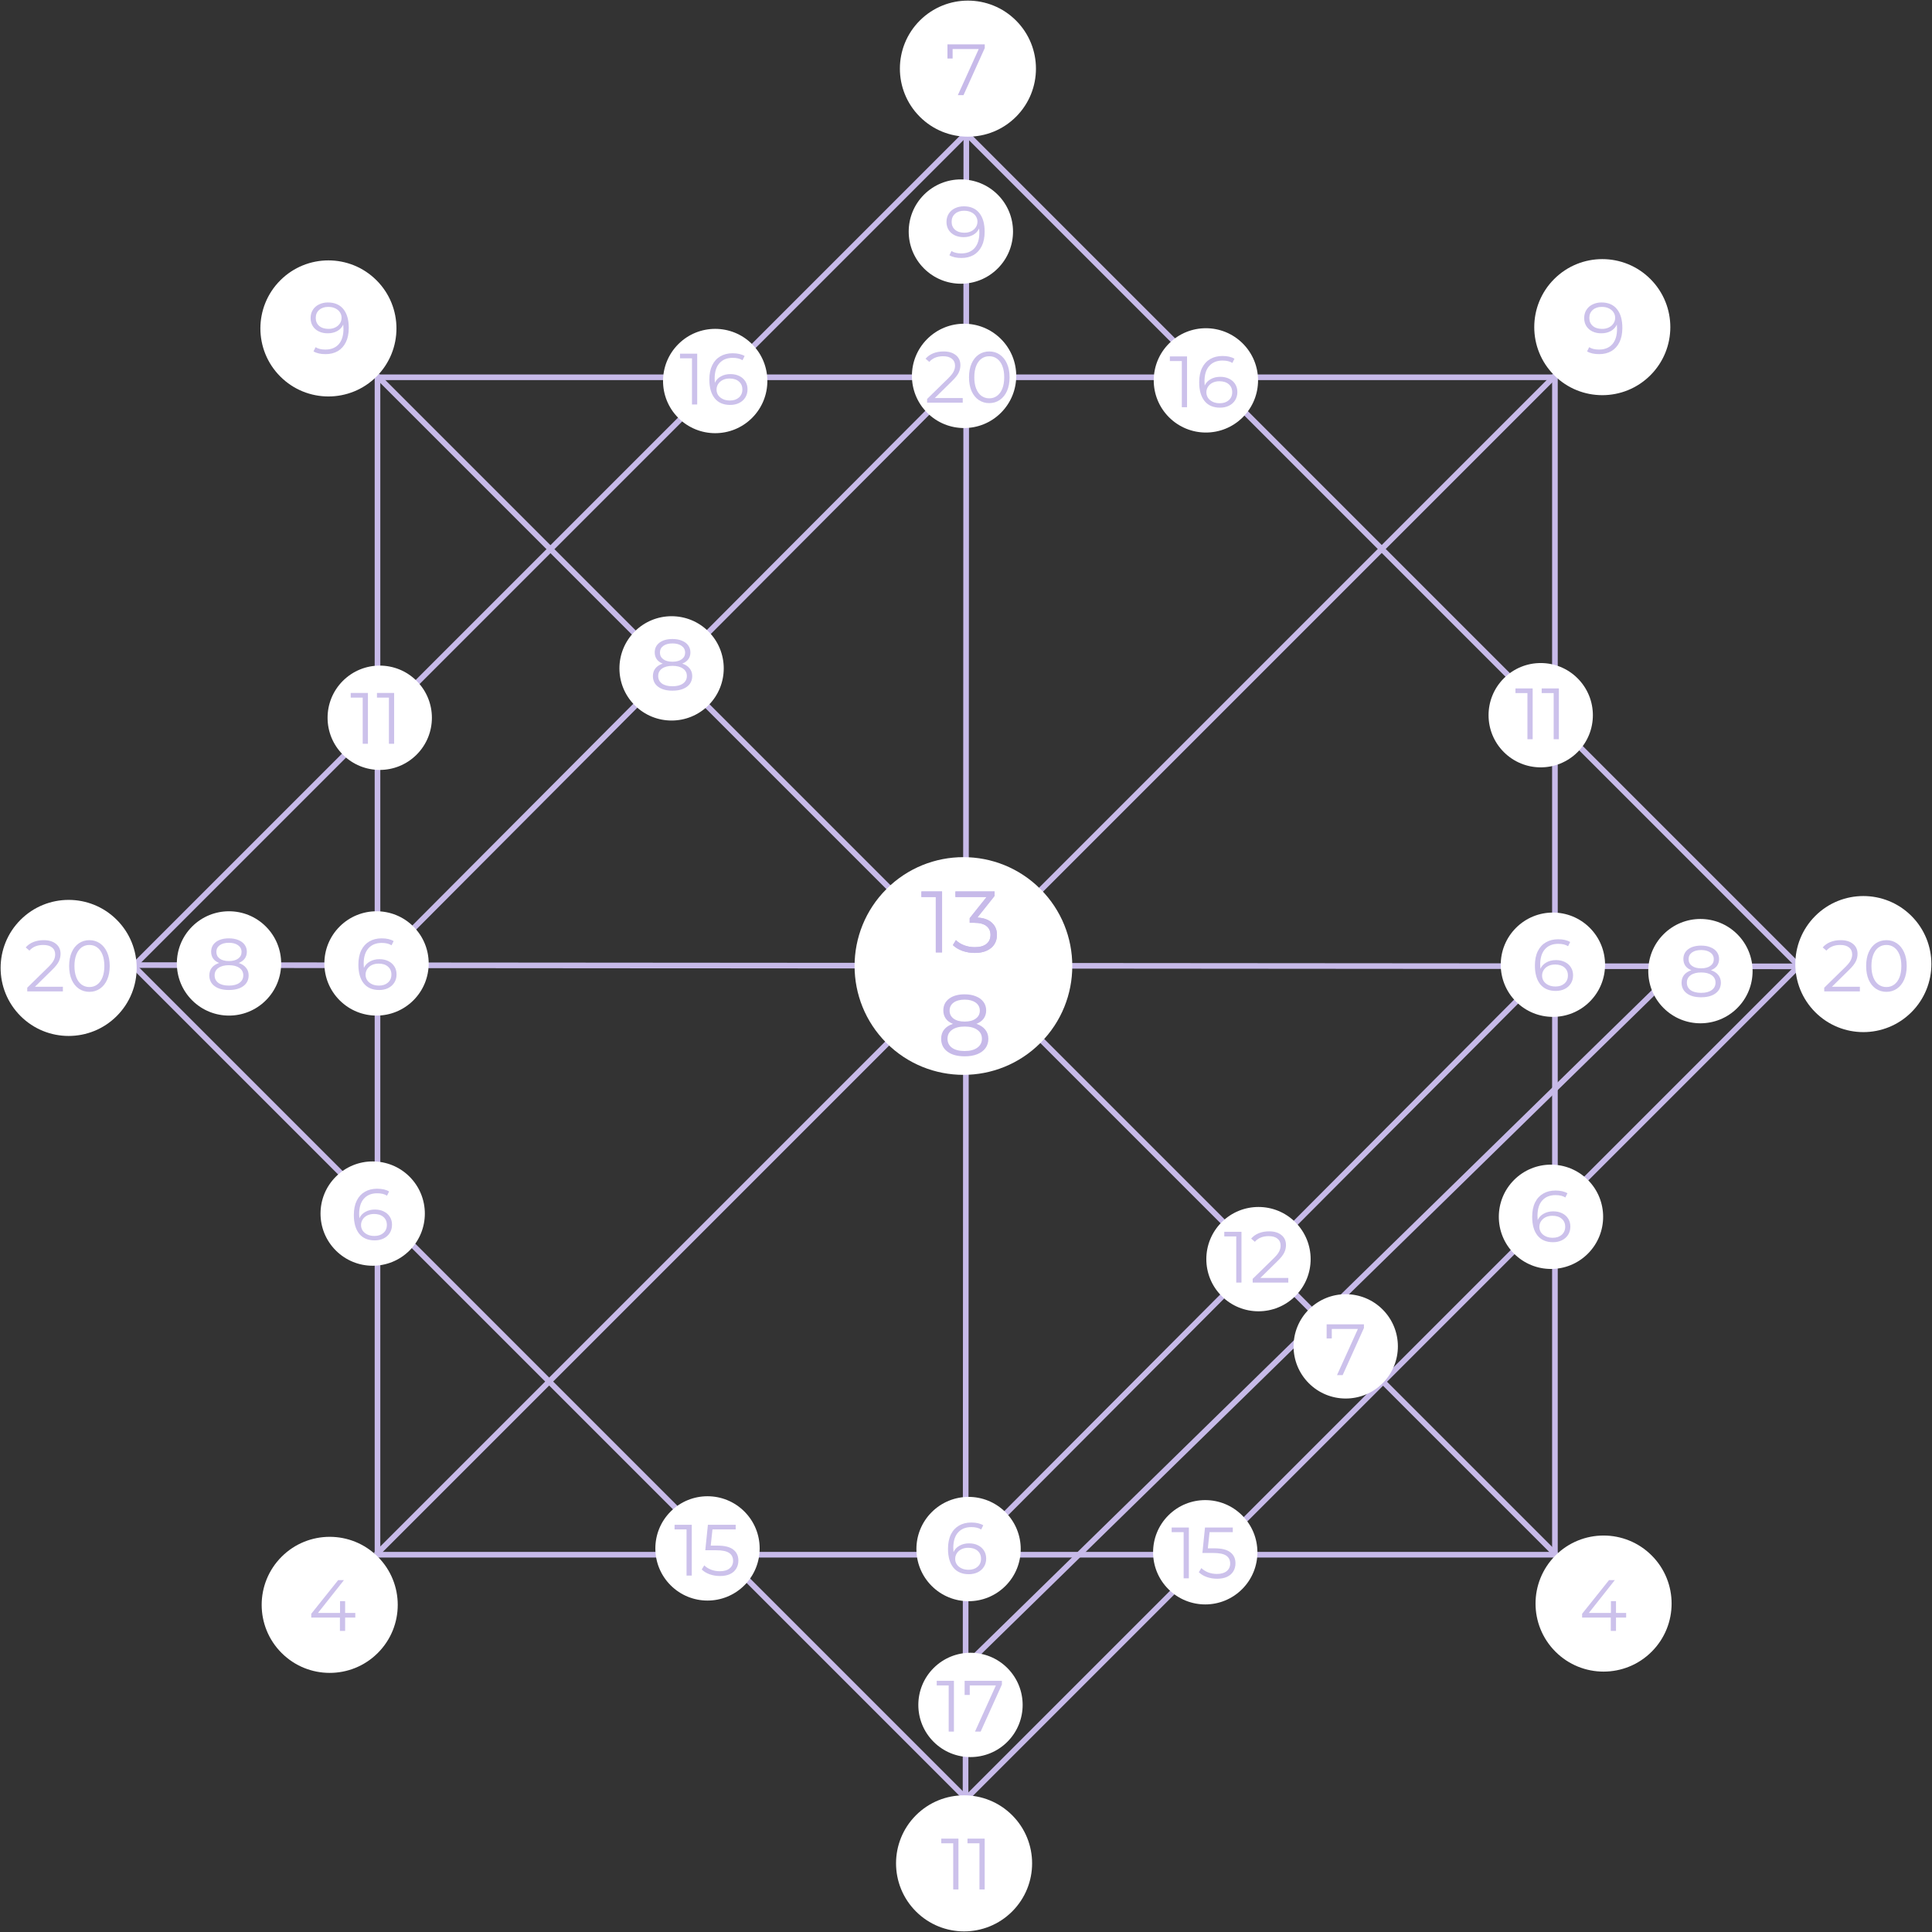 <?xml version="1.0" encoding="UTF-8"?> <svg xmlns="http://www.w3.org/2000/svg" width="343" height="343" viewBox="0 0 343 343" fill="none"><rect x="0" y="0" width="343" height="343" fill="#333333" stroke="none"/> <path d="M67.019 66.982V276.018H276.056V66.982H67.019Z" stroke="#C7BAE9"></path> <path d="M171.537 23.689L23.726 171.5L171.537 319.311L319.348 171.5L171.537 23.689Z" stroke="#C7BAE9"></path> <path d="M66.734 276.038L276.038 66.734" stroke="#C7BAE9"></path> <path d="M66.962 66.734L276.266 276.038" stroke="#C7BAE9"></path> <path d="M23.461 171.339L319.198 171.566" stroke="#C7BAE9"></path> <path d="M171.419 319.539L171.556 24.201" stroke="#C7BAE9"></path> <path d="M66.962 171.273L171.159 66.734M171.5 275.81L275.696 171.273" stroke="#C7BAE9"></path> <path d="M171.065 296.034L297.485 172.352" stroke="#C7BAE9"></path> <path d="M171.432 275.765L171.888 275.083" stroke="#C7BAE9"></path> <path d="M180.382 20.728C185.099 16.011 185.099 8.363 180.382 3.647C175.665 -1.07 168.018 -1.07 163.301 3.647C158.584 8.363 158.584 16.011 163.301 20.728C168.018 25.445 175.665 25.445 180.382 20.728Z" fill="white"></path> <path d="M339.353 179.699C344.07 174.982 344.07 167.335 339.353 162.618C334.636 157.901 326.988 157.901 322.271 162.618C317.555 167.335 317.555 174.982 322.271 179.699C326.988 184.416 334.636 184.416 339.353 179.699Z" fill="white"></path> <path d="M293.006 66.62C297.723 61.903 297.723 54.256 293.006 49.539C288.289 44.822 280.641 44.822 275.924 49.539C271.207 54.256 271.207 61.903 275.924 66.62C280.641 71.337 288.289 71.337 293.006 66.62Z" fill="white"></path> <path d="M67.076 293.461C71.793 288.745 71.793 281.097 67.076 276.38C62.359 271.663 54.711 271.663 49.994 276.38C45.277 281.097 45.277 288.745 49.994 293.461C54.711 298.178 62.359 298.178 67.076 293.461Z" fill="white"></path> <path d="M293.233 293.233C297.95 288.516 297.95 280.868 293.233 276.151C288.516 271.434 280.868 271.434 276.151 276.151C271.435 280.868 271.435 288.516 276.151 293.233C280.868 297.95 288.516 297.95 293.233 293.233Z" fill="white"></path> <path d="M179.699 339.353C184.416 334.636 184.416 326.988 179.699 322.271C174.982 317.555 167.335 317.555 162.618 322.271C157.901 326.988 157.901 334.636 162.618 339.353C167.335 344.07 174.982 344.07 179.699 339.353Z" fill="white"></path> <path d="M66.848 66.848C71.565 62.131 71.565 54.483 66.848 49.767C62.131 45.05 54.483 45.05 49.767 49.767C45.05 54.483 45.05 62.131 49.767 66.848C54.483 71.565 62.131 71.565 66.848 66.848Z" fill="white"></path> <path d="M20.729 180.382C25.445 175.665 25.445 168.018 20.729 163.301C16.012 158.584 8.364 158.584 3.647 163.301C-1.07 168.018 -1.07 175.665 3.647 180.382C8.364 185.099 16.012 185.099 20.729 180.382Z" fill="white"></path> <path d="M184.709 185.165C192.256 177.618 192.256 165.382 184.709 157.835C177.162 150.288 164.926 150.288 157.379 157.835C149.832 165.382 149.832 177.618 157.379 185.165C164.926 192.712 177.162 192.712 184.709 185.165Z" fill="white"></path> <path d="M177.706 73.282C181.323 69.666 181.323 63.803 177.706 60.186C174.09 56.57 168.227 56.57 164.611 60.186C160.994 63.803 160.994 69.666 164.611 73.282C168.227 76.898 174.09 76.898 177.706 73.282Z" fill="white"></path> <path d="M177.136 47.66C180.753 44.044 180.753 38.18 177.136 34.564C173.52 30.948 167.657 30.948 164.041 34.564C160.424 38.18 160.424 44.044 164.041 47.66C167.657 51.276 173.52 51.276 177.136 47.66Z" fill="white"></path> <path d="M125.779 125.209C129.395 121.593 129.395 115.73 125.779 112.113C122.163 108.497 116.3 108.497 112.683 112.113C109.067 115.73 109.067 121.593 112.683 125.209C116.3 128.825 122.163 128.825 125.779 125.209Z" fill="white"></path> <path d="M133.522 74.193C137.138 70.577 137.138 64.714 133.522 61.097C129.906 57.481 124.043 57.481 120.426 61.097C116.81 64.714 116.81 70.577 120.426 74.193C124.043 77.809 129.906 77.809 133.522 74.193Z" fill="white"></path> <path d="M73.965 133.978C77.581 130.362 77.581 124.498 73.965 120.882C70.349 117.266 64.486 117.266 60.869 120.882C57.253 124.498 57.253 130.362 60.869 133.978C64.486 137.594 70.349 137.594 73.965 133.978Z" fill="white"></path> <path d="M229.975 230.09C233.591 226.473 233.591 220.61 229.975 216.994C226.359 213.378 220.496 213.378 216.879 216.994C213.263 220.61 213.263 226.473 216.879 230.09C220.496 233.706 226.359 233.706 229.975 230.09Z" fill="white"></path> <path d="M73.396 177.592C77.012 173.976 77.012 168.113 73.396 164.496C69.78 160.88 63.916 160.88 60.3 164.496C56.684 168.113 56.684 173.976 60.3 177.592C63.916 181.208 69.78 181.208 73.396 177.592Z" fill="white"></path> <path d="M47.204 177.592C50.821 173.976 50.821 168.113 47.204 164.496C43.588 160.88 37.725 160.88 34.109 164.496C30.492 168.113 30.492 173.976 34.109 177.592C37.725 181.208 43.588 181.208 47.204 177.592Z" fill="white"></path> <path d="M72.713 222.003C76.329 218.387 76.329 212.524 72.713 208.908C69.096 205.291 63.233 205.291 59.617 208.908C56.001 212.524 56.001 218.387 59.617 222.003C63.233 225.62 69.096 225.62 72.713 222.003Z" fill="white"></path> <path d="M132.157 281.447C135.773 277.831 135.773 271.967 132.157 268.351C128.54 264.735 122.677 264.735 119.061 268.351C115.445 271.967 115.445 277.831 119.061 281.447C122.677 285.063 128.54 285.063 132.157 281.447Z" fill="white"></path> <path d="M280.081 133.522C283.697 129.906 283.697 124.043 280.081 120.426C276.465 116.81 270.602 116.81 266.985 120.426C263.369 124.043 263.369 129.906 266.985 133.522C270.602 137.138 276.465 137.138 280.081 133.522Z" fill="white"></path> <path d="M220.638 74.079C224.254 70.463 224.254 64.6 220.638 60.983C217.021 57.367 211.158 57.367 207.542 60.983C203.926 64.6 203.926 70.463 207.542 74.079C211.158 77.695 217.021 77.695 220.638 74.079Z" fill="white"></path> <path d="M178.504 281.561C182.12 277.945 182.12 272.082 178.504 268.465C174.887 264.849 169.024 264.849 165.408 268.465C161.792 272.082 161.792 277.945 165.408 281.561C169.024 285.177 174.887 285.177 178.504 281.561Z" fill="white"></path> <path d="M178.845 309.234C182.461 305.617 182.461 299.754 178.845 296.138C175.229 292.521 169.366 292.521 165.749 296.138C162.133 299.754 162.133 305.617 165.749 309.234C169.366 312.85 175.229 312.85 178.845 309.234Z" fill="white"></path> <path d="M282.244 177.821C285.86 174.205 285.86 168.341 282.244 164.725C278.628 161.109 272.764 161.109 269.148 164.725C265.532 168.341 265.532 174.204 269.148 177.821C272.764 181.437 278.628 181.437 282.244 177.821Z" fill="white"></path> <path d="M308.436 178.959C312.053 175.343 312.053 169.48 308.436 165.864C304.82 162.247 298.957 162.247 295.341 165.864C291.724 169.48 291.724 175.343 295.341 178.959C298.957 182.576 304.82 182.576 308.436 178.959Z" fill="white"></path> <path d="M281.903 222.574C285.519 218.957 285.519 213.094 281.903 209.478C278.286 205.862 272.423 205.862 268.807 209.478C265.19 213.094 265.19 218.957 268.807 222.574C272.423 226.19 278.286 226.19 281.903 222.574Z" fill="white"></path> <path d="M220.523 282.131C224.14 278.515 224.14 272.652 220.523 269.036C216.907 265.419 211.044 265.419 207.428 269.036C203.811 272.652 203.811 278.515 207.428 282.131C211.044 285.748 216.907 285.748 220.523 282.131Z" fill="white"></path> <path d="M245.463 245.576C249.079 241.959 249.079 236.096 245.463 232.48C241.847 228.864 235.983 228.864 232.367 232.48C228.751 236.096 228.751 241.959 232.367 245.576C235.983 249.192 241.847 249.192 245.463 245.576Z" fill="white"></path> <path d="M167.252 158.262V169.084H166.137V159.251H163.586V158.262H167.252ZM173.518 162.9C174.652 162.961 175.512 163.271 176.099 163.828C176.697 164.374 176.996 165.09 176.996 165.976C176.996 166.595 176.847 167.147 176.547 167.632C176.249 168.105 175.806 168.482 175.218 168.759C174.631 169.038 173.914 169.178 173.069 169.178C172.286 169.178 171.543 169.054 170.843 168.806C170.152 168.548 169.596 168.208 169.173 167.786L169.714 166.904C170.075 167.276 170.555 167.58 171.152 167.817C171.75 168.044 172.389 168.157 173.069 168.157C173.956 168.157 174.64 167.967 175.125 167.585C175.61 167.194 175.851 166.657 175.851 165.976C175.851 165.306 175.61 164.781 175.125 164.4C174.64 164.018 173.909 163.828 172.93 163.828H172.157V163.008L175.156 159.251H169.622V158.262H176.579V159.051L173.518 162.9Z" fill="#C7BAE9"></path> <path d="M167.252 158.262V169.084H166.137V159.251H163.586V158.262H167.252ZM173.518 162.9C174.652 162.961 175.512 163.271 176.099 163.828C176.697 164.374 176.996 165.09 176.996 165.976C176.996 166.595 176.847 167.147 176.547 167.632C176.249 168.105 175.806 168.482 175.218 168.759C174.631 169.038 173.914 169.178 173.069 169.178C172.286 169.178 171.543 169.054 170.843 168.806C170.152 168.548 169.596 168.208 169.173 167.786L169.714 166.904C170.075 167.276 170.555 167.58 171.152 167.817C171.75 168.044 172.389 168.157 173.069 168.157C173.956 168.157 174.64 167.967 175.125 167.585C175.61 167.194 175.851 166.657 175.851 165.976C175.851 165.306 175.61 164.781 175.125 164.4C174.64 164.018 173.909 163.828 172.93 163.828H172.157V163.008L175.156 159.251H169.622V158.262H176.579V159.051L173.518 162.9Z" fill="#C7BAE9"></path> <path d="M174.83 7.878V8.536L171.056 16.897H170.051L173.761 8.703H169.123V10.391H168.208V7.878H174.83Z" fill="#C7BAE9"></path> <path opacity="0.9" d="M171.113 36.628C172.307 36.628 173.222 37.023 173.858 37.813C174.494 38.595 174.811 39.703 174.811 41.137C174.811 42.142 174.639 42.993 174.296 43.688C173.953 44.384 173.471 44.912 172.853 45.273C172.234 45.625 171.513 45.801 170.688 45.801C169.795 45.801 169.083 45.638 168.55 45.312L168.923 44.564C169.353 44.848 169.936 44.99 170.675 44.99C171.672 44.99 172.453 44.676 173.02 44.049C173.587 43.413 173.871 42.494 173.871 41.292C173.871 41.069 173.858 40.824 173.832 40.558C173.608 41.047 173.252 41.429 172.763 41.704C172.273 41.97 171.711 42.104 171.075 42.104C170.482 42.104 169.954 41.992 169.49 41.769C169.034 41.545 168.678 41.232 168.421 40.828C168.163 40.416 168.034 39.939 168.034 39.398C168.034 38.848 168.168 38.363 168.434 37.942C168.699 37.521 169.065 37.199 169.529 36.976C170.001 36.744 170.529 36.628 171.113 36.628ZM171.217 41.318C171.672 41.318 172.072 41.232 172.415 41.06C172.767 40.888 173.041 40.652 173.239 40.351C173.437 40.051 173.536 39.716 173.536 39.346C173.536 39.003 173.441 38.685 173.252 38.393C173.072 38.101 172.801 37.865 172.44 37.685C172.08 37.504 171.65 37.414 171.152 37.414C170.5 37.414 169.967 37.594 169.555 37.955C169.15 38.307 168.949 38.78 168.949 39.372C168.949 39.965 169.15 40.437 169.555 40.789C169.967 41.142 170.521 41.318 171.217 41.318Z" fill="#C7BAE9"></path> <path opacity="0.9" d="M121.132 117.814C121.698 118.002 122.132 118.286 122.433 118.664C122.742 119.043 122.897 119.497 122.897 120.03C122.897 120.553 122.755 121.014 122.471 121.409C122.188 121.795 121.781 122.096 121.248 122.31C120.724 122.517 120.106 122.62 119.392 122.62C118.31 122.62 117.46 122.388 116.841 121.924C116.223 121.46 115.914 120.829 115.914 120.03C115.914 119.489 116.06 119.033 116.352 118.664C116.653 118.286 117.086 118.002 117.653 117.814C117.189 117.634 116.836 117.376 116.597 117.041C116.357 116.698 116.236 116.294 116.236 115.83C116.236 115.1 116.519 114.521 117.086 114.091C117.661 113.661 118.431 113.447 119.392 113.447C120.028 113.447 120.582 113.545 121.054 113.743C121.536 113.931 121.909 114.207 122.175 114.567C122.441 114.928 122.575 115.348 122.575 115.83C122.575 116.294 122.451 116.698 122.201 117.041C121.951 117.376 121.595 117.634 121.132 117.814ZM117.163 115.856C117.163 116.353 117.362 116.75 117.756 117.041C118.151 117.333 118.697 117.479 119.392 117.479C120.088 117.479 120.634 117.333 121.028 117.041C121.433 116.75 121.634 116.358 121.634 115.869C121.634 115.361 121.428 114.962 121.016 114.67C120.611 114.379 120.07 114.232 119.392 114.232C118.705 114.232 118.16 114.379 117.756 114.67C117.362 114.962 117.163 115.358 117.163 115.856ZM119.392 121.834C120.191 121.834 120.814 121.671 121.26 121.344C121.716 121.017 121.943 120.576 121.943 120.017C121.943 119.458 121.716 119.02 121.26 118.703C120.814 118.376 120.191 118.213 119.392 118.213C118.602 118.213 117.98 118.376 117.524 118.703C117.078 119.02 116.854 119.458 116.854 120.017C116.854 120.584 117.078 121.03 117.524 121.357C117.97 121.674 118.593 121.834 119.392 121.834Z" fill="#C7BAE9"></path> <path opacity="0.9" d="M67.362 170.289C67.955 170.289 68.478 170.4 68.934 170.624C69.397 170.848 69.758 171.165 70.016 171.577C70.274 171.982 70.402 172.453 70.402 172.995C70.402 173.544 70.269 174.03 70.003 174.45C69.737 174.871 69.367 175.198 68.895 175.43C68.431 175.653 67.907 175.764 67.323 175.764C66.129 175.764 65.215 175.373 64.579 174.592C63.943 173.801 63.626 172.69 63.626 171.255C63.626 170.25 63.797 169.4 64.141 168.704C64.484 168.009 64.966 167.485 65.584 167.132C66.202 166.772 66.924 166.591 67.748 166.591C68.642 166.591 69.354 166.754 69.887 167.081L69.513 167.828C69.084 167.545 68.5 167.403 67.761 167.403C66.765 167.403 65.983 167.72 65.416 168.356C64.85 168.983 64.566 169.898 64.566 171.101C64.566 171.315 64.579 171.56 64.605 171.835C64.828 171.345 65.185 170.967 65.674 170.701C66.164 170.426 66.726 170.289 67.362 170.289ZM67.285 174.979C67.937 174.979 68.465 174.803 68.869 174.45C69.282 174.09 69.488 173.613 69.488 173.02C69.488 172.428 69.282 171.956 68.869 171.603C68.465 171.25 67.916 171.075 67.22 171.075C66.765 171.075 66.361 171.16 66.009 171.333C65.666 171.505 65.395 171.74 65.197 172.041C65 172.342 64.901 172.677 64.901 173.046C64.901 173.389 64.991 173.708 65.172 173.999C65.361 174.291 65.635 174.528 65.996 174.708C66.357 174.888 66.786 174.979 67.285 174.979Z" fill="#C7BAE9"></path> <path opacity="0.9" d="M66.557 214.737C67.149 214.737 67.673 214.848 68.128 215.072C68.592 215.296 68.953 215.613 69.211 216.026C69.468 216.43 69.597 216.902 69.597 217.443C69.597 217.992 69.464 218.478 69.198 218.899C68.932 219.319 68.562 219.646 68.09 219.878C67.626 220.102 67.102 220.213 66.518 220.213C65.324 220.213 64.409 219.822 63.774 219.04C63.138 218.25 62.82 217.139 62.82 215.704C62.82 214.699 62.992 213.848 63.336 213.153C63.679 212.457 64.16 211.934 64.779 211.581C65.397 211.22 66.119 211.04 66.943 211.04C67.837 211.04 68.549 211.202 69.082 211.529L68.708 212.277C68.279 211.993 67.695 211.851 66.956 211.851C65.96 211.851 65.178 212.169 64.611 212.805C64.044 213.431 63.761 214.346 63.761 215.549C63.761 215.763 63.774 216.008 63.8 216.283C64.023 215.794 64.379 215.415 64.869 215.15C65.359 214.874 65.921 214.737 66.557 214.737ZM66.479 219.427C67.132 219.427 67.66 219.251 68.064 218.899C68.476 218.538 68.682 218.061 68.682 217.469C68.682 216.876 68.476 216.404 68.064 216.051C67.66 215.699 67.111 215.523 66.415 215.523C65.96 215.523 65.556 215.609 65.204 215.781C64.86 215.953 64.59 216.188 64.392 216.49C64.195 216.791 64.096 217.126 64.096 217.494C64.096 217.837 64.186 218.156 64.366 218.448C64.555 218.739 64.83 218.976 65.191 219.156C65.552 219.337 65.981 219.427 66.479 219.427Z" fill="#C7BAE9"></path> <path opacity="0.9" d="M122.813 270.704V279.722H121.885V271.528H119.76V270.704H122.813ZM127.34 274.401C128.644 274.401 129.595 274.638 130.187 275.11C130.788 275.574 131.089 276.226 131.089 277.068C131.089 277.592 130.963 278.06 130.715 278.473C130.474 278.885 130.11 279.212 129.62 279.452C129.131 279.684 128.528 279.8 127.817 279.8C127.172 279.8 126.557 279.696 125.974 279.49C125.398 279.276 124.934 278.993 124.583 278.64L125.034 277.906C125.333 278.215 125.729 278.468 126.219 278.666C126.709 278.854 127.237 278.949 127.804 278.949C128.551 278.949 129.126 278.782 129.53 278.447C129.942 278.112 130.149 277.666 130.149 277.107C130.149 276.488 129.917 276.02 129.453 275.703C128.997 275.385 128.224 275.226 127.134 275.226H125.214L125.678 270.704H130.612V271.528H126.49L126.18 274.401H127.34Z" fill="#C7BAE9"></path> <path opacity="0.9" d="M63.078 287.175H61.274V289.546H60.347V287.175H55.258V286.505L60.038 280.527H61.068L56.456 286.351H60.372V284.264H61.274V286.351H63.078V287.175Z" fill="#C7BAE9"></path> <path opacity="0.9" d="M288.702 287.175H286.898V289.546H285.971V287.175H280.882V286.505L285.662 280.527H286.692L282.08 286.351H285.997V284.264H286.898V286.351H288.702V287.175Z" fill="#C7BAE9"></path> <path opacity="0.9" d="M42.381 170.959C42.947 171.147 43.381 171.431 43.682 171.809C43.991 172.188 44.146 172.642 44.146 173.175C44.146 173.698 44.004 174.159 43.72 174.553C43.437 174.94 43.029 175.241 42.497 175.455C41.973 175.661 41.354 175.764 40.641 175.764C39.559 175.764 38.709 175.533 38.09 175.069C37.472 174.605 37.163 173.974 37.163 173.175C37.163 172.634 37.309 172.178 37.601 171.809C37.901 171.431 38.335 171.147 38.902 170.959C38.438 170.779 38.086 170.521 37.846 170.186C37.605 169.843 37.485 169.439 37.485 168.975C37.485 168.245 37.768 167.666 38.335 167.236C38.911 166.806 39.679 166.591 40.641 166.591C41.277 166.591 41.831 166.69 42.303 166.888C42.784 167.076 43.158 167.351 43.424 167.712C43.69 168.073 43.824 168.493 43.824 168.975C43.824 169.439 43.699 169.843 43.45 170.186C43.201 170.521 42.844 170.779 42.381 170.959ZM38.412 169.001C38.412 169.498 38.61 169.894 39.005 170.186C39.4 170.477 39.946 170.624 40.641 170.624C41.337 170.624 41.882 170.477 42.277 170.186C42.681 169.894 42.883 169.503 42.883 169.013C42.883 168.506 42.677 168.107 42.265 167.815C41.861 167.524 41.32 167.377 40.641 167.377C39.954 167.377 39.409 167.524 39.005 167.815C38.61 168.107 38.412 168.503 38.412 169.001ZM40.641 174.979C41.44 174.979 42.063 174.816 42.509 174.489C42.965 174.162 43.192 173.721 43.192 173.162C43.192 172.603 42.965 172.165 42.509 171.848C42.063 171.521 41.44 171.358 40.641 171.358C39.851 171.358 39.228 171.521 38.773 171.848C38.327 172.165 38.103 172.603 38.103 173.162C38.103 173.729 38.327 174.175 38.773 174.502C39.22 174.819 39.843 174.979 40.641 174.979Z" fill="#C7BAE9"></path> <path opacity="0.9" d="M11.164 175.185V176.009H4.838V175.352L8.587 171.68C9.059 171.217 9.377 170.817 9.54 170.482C9.712 170.139 9.798 169.795 9.798 169.452C9.798 168.918 9.613 168.506 9.244 168.215C8.883 167.914 8.364 167.764 7.685 167.764C6.629 167.764 5.808 168.099 5.224 168.769L4.567 168.202C4.92 167.79 5.366 167.472 5.907 167.248C6.457 167.025 7.075 166.913 7.762 166.913C8.682 166.913 9.407 167.132 9.94 167.571C10.481 168 10.752 168.593 10.752 169.348C10.752 169.812 10.648 170.258 10.442 170.688C10.236 171.118 9.845 171.611 9.27 172.17L6.204 175.185H11.164ZM15.872 176.087C15.176 176.087 14.554 175.901 14.004 175.533C13.463 175.164 13.038 174.636 12.729 173.948C12.428 173.252 12.277 172.436 12.277 171.5C12.277 170.564 12.428 169.753 12.729 169.065C13.038 168.369 13.463 167.836 14.004 167.467C14.554 167.099 15.176 166.913 15.872 166.913C16.568 166.913 17.186 167.099 17.727 167.467C18.277 167.836 18.706 168.369 19.016 169.065C19.325 169.753 19.48 170.564 19.48 171.5C19.48 172.436 19.325 173.252 19.016 173.948C18.706 174.636 18.277 175.164 17.727 175.533C17.186 175.901 16.568 176.087 15.872 176.087ZM15.872 175.236C16.396 175.236 16.856 175.09 17.251 174.798C17.654 174.507 17.968 174.082 18.191 173.523C18.415 172.964 18.526 172.291 18.526 171.5C18.526 170.709 18.415 170.036 18.191 169.477C17.968 168.918 17.654 168.493 17.251 168.202C16.856 167.91 16.396 167.764 15.872 167.764C15.348 167.764 14.884 167.91 14.481 168.202C14.086 168.493 13.776 168.918 13.553 169.477C13.33 170.036 13.218 170.709 13.218 171.5C13.218 172.291 13.33 172.964 13.553 173.523C13.776 174.082 14.086 174.507 14.481 174.798C14.884 175.09 15.348 175.236 15.872 175.236Z" fill="#C7BAE9"></path> <path opacity="0.9" d="M276.237 170.45C276.83 170.45 277.353 170.561 277.809 170.785C278.273 171.009 278.634 171.326 278.891 171.738C279.149 172.143 279.278 172.614 279.278 173.156C279.278 173.705 279.144 174.191 278.878 174.611C278.613 175.032 278.242 175.359 277.77 175.591C277.307 175.814 276.783 175.926 276.199 175.926C275.005 175.926 274.091 175.534 273.454 174.753C272.818 173.962 272.501 172.851 272.501 171.416C272.501 170.411 272.673 169.561 273.016 168.865C273.359 168.17 273.841 167.646 274.459 167.294C275.078 166.933 275.799 166.752 276.624 166.752C277.518 166.752 278.229 166.915 278.762 167.242L278.389 167.989C277.959 167.706 277.376 167.564 276.637 167.564C275.64 167.564 274.859 167.881 274.292 168.517C273.725 169.144 273.441 170.059 273.441 171.262C273.441 171.476 273.454 171.721 273.48 171.996C273.704 171.506 274.06 171.128 274.549 170.862C275.039 170.587 275.601 170.45 276.237 170.45ZM276.16 175.14C276.812 175.14 277.34 174.964 277.745 174.611C278.157 174.251 278.363 173.774 278.363 173.181C278.363 172.589 278.157 172.117 277.745 171.764C277.34 171.411 276.791 171.236 276.096 171.236C275.64 171.236 275.237 171.321 274.884 171.494C274.541 171.666 274.271 171.901 274.073 172.202C273.875 172.503 273.776 172.838 273.776 173.207C273.776 173.55 273.867 173.869 274.047 174.16C274.235 174.452 274.511 174.689 274.872 174.869C275.232 175.049 275.662 175.14 276.16 175.14Z" fill="#C7BAE9"></path> <path opacity="0.9" d="M275.754 215.059C276.347 215.059 276.87 215.171 277.326 215.394C277.79 215.618 278.15 215.936 278.408 216.348C278.666 216.752 278.795 217.224 278.795 217.765C278.795 218.314 278.661 218.801 278.395 219.221C278.129 219.641 277.759 219.968 277.287 220.2C276.823 220.424 276.3 220.535 275.715 220.535C274.522 220.535 273.607 220.144 272.971 219.363C272.335 218.572 272.018 217.461 272.018 216.026C272.018 215.021 272.19 214.171 272.533 213.475C272.876 212.779 273.358 212.256 273.976 211.903C274.595 211.542 275.316 211.362 276.141 211.362C277.034 211.362 277.746 211.525 278.279 211.851L277.906 212.599C277.476 212.315 276.893 212.174 276.153 212.174C275.157 212.174 274.376 212.491 273.809 213.127C273.242 213.753 272.958 214.668 272.958 215.871C272.958 216.085 272.971 216.33 272.997 216.605C273.221 216.116 273.577 215.737 274.066 215.472C274.556 215.196 275.118 215.059 275.754 215.059ZM275.677 219.749C276.329 219.749 276.857 219.574 277.261 219.221C277.674 218.86 277.88 218.383 277.88 217.791C277.88 217.198 277.674 216.726 277.261 216.374C276.857 216.021 276.308 215.845 275.612 215.845C275.157 215.845 274.754 215.931 274.401 216.103C274.058 216.275 273.788 216.51 273.59 216.812C273.392 217.113 273.293 217.448 273.293 217.817C273.293 218.16 273.383 218.478 273.564 218.77C273.752 219.061 274.028 219.298 274.388 219.479C274.749 219.659 275.179 219.749 275.677 219.749Z" fill="#C7BAE9"></path> <path opacity="0.9" d="M242.147 235.113V235.77L238.372 244.131H237.367L241.078 235.937H236.44V237.625H235.525V235.113H242.147Z" fill="#C7BAE9"></path> <path opacity="0.9" d="M172.041 274.002C172.634 274.002 173.157 274.113 173.613 274.337C174.077 274.561 174.438 274.878 174.695 275.29C174.953 275.694 175.082 276.166 175.082 276.707C175.082 277.257 174.948 277.743 174.682 278.163C174.417 278.584 174.046 278.911 173.574 279.142C173.111 279.366 172.587 279.477 172.003 279.477C170.809 279.477 169.894 279.086 169.258 278.305C168.622 277.514 168.305 276.403 168.305 274.968C168.305 273.963 168.477 273.113 168.82 272.417C169.163 271.721 169.645 271.198 170.263 270.845C170.882 270.485 171.603 270.304 172.428 270.304C173.321 270.304 174.033 270.467 174.566 270.794L174.193 271.541C173.763 271.258 173.18 271.116 172.441 271.116C171.444 271.116 170.663 271.433 170.096 272.069C169.529 272.696 169.245 273.611 169.245 274.814C169.245 275.028 169.258 275.273 169.284 275.548C169.508 275.058 169.864 274.68 170.353 274.414C170.843 274.139 171.405 274.002 172.041 274.002ZM171.964 278.692C172.616 278.692 173.144 278.516 173.549 278.163C173.961 277.803 174.167 277.326 174.167 276.733C174.167 276.141 173.961 275.669 173.549 275.316C173.144 274.963 172.595 274.788 171.899 274.788C171.444 274.788 171.041 274.873 170.688 275.045C170.345 275.218 170.075 275.453 169.877 275.754C169.679 276.055 169.58 276.39 169.58 276.759C169.58 277.102 169.671 277.421 169.851 277.712C170.039 278.004 170.315 278.241 170.676 278.421C171.036 278.601 171.466 278.692 171.964 278.692Z" fill="#C7BAE9"></path> <path opacity="0.9" d="M169.355 298.403V307.422H168.427V299.228H166.302V298.403H169.355ZM177.876 298.403V299.061L174.101 307.422H173.096L176.806 299.228H172.168V300.916H171.254V298.403H177.876Z" fill="#C7BAE9"></path> <path opacity="0.9" d="M211.066 271.187V280.205H210.138V272.011H208.012V271.187H211.066ZM215.592 274.884C216.897 274.884 217.847 275.121 218.44 275.593C219.04 276.057 219.342 276.709 219.342 277.551C219.342 278.075 219.216 278.543 218.968 278.956C218.726 279.368 218.362 279.695 217.873 279.935C217.383 280.167 216.781 280.283 216.069 280.283C215.425 280.283 214.81 280.18 214.227 279.973C213.65 279.759 213.186 279.476 212.835 279.123L213.286 278.389C213.586 278.698 213.982 278.951 214.472 279.149C214.961 279.337 215.489 279.432 216.056 279.432C216.804 279.432 217.378 279.265 217.783 278.93C218.195 278.595 218.401 278.149 218.401 277.59C218.401 276.972 218.169 276.503 217.705 276.186C217.25 275.868 216.477 275.709 215.386 275.709H213.467L213.93 271.187H218.865V272.011H214.742L214.433 274.884H215.592Z" fill="#C7BAE9"></path> <path opacity="0.9" d="M220.406 218.686V227.705H219.479V219.511H217.353V218.686H220.406ZM228.721 226.88V227.705H222.395V227.048L226.144 223.376C226.616 222.912 226.933 222.513 227.098 222.178C227.268 221.835 227.355 221.49 227.355 221.147C227.355 220.614 227.17 220.202 226.801 219.91C226.441 219.609 225.92 219.459 225.242 219.459C224.186 219.459 223.365 219.794 222.782 220.464L222.125 219.897C222.476 219.485 222.923 219.168 223.464 218.944C224.014 218.72 224.632 218.609 225.32 218.609C226.238 218.609 226.964 218.828 227.497 219.266C228.038 219.696 228.309 220.289 228.309 221.044C228.309 221.508 228.206 221.954 227.999 222.384C227.793 222.814 227.402 223.307 226.827 223.865L223.761 226.88H228.721Z" fill="#C7BAE9"></path> <path opacity="0.9" d="M170.16 326.425V335.444H169.232V327.25H167.107V326.425H170.16ZM174.816 326.425V335.444H173.888V327.25H171.763V326.425H174.816Z" fill="#C7BAE9"></path> <path opacity="0.9" d="M303.757 172.247C304.323 172.436 304.757 172.719 305.058 173.098C305.367 173.476 305.522 173.93 305.522 174.463C305.522 174.987 305.38 175.447 305.096 175.842C304.813 176.228 304.406 176.529 303.872 176.744C303.349 176.95 302.731 177.053 302.017 177.053C300.935 177.053 300.085 176.821 299.466 176.357C298.848 175.893 298.539 175.262 298.539 174.463C298.539 173.922 298.685 173.466 298.977 173.098C299.278 172.719 299.711 172.436 300.278 172.247C299.814 172.067 299.461 171.809 299.222 171.474C298.982 171.131 298.861 170.727 298.861 170.263C298.861 169.534 299.144 168.954 299.711 168.524C300.286 168.094 301.056 167.88 302.017 167.88C302.653 167.88 303.207 167.978 303.679 168.176C304.161 168.364 304.534 168.64 304.8 169.001C305.066 169.361 305.199 169.782 305.199 170.263C305.199 170.727 305.075 171.131 304.826 171.474C304.576 171.809 304.22 172.067 303.757 172.247ZM299.788 170.289C299.788 170.787 299.986 171.183 300.381 171.474C300.776 171.766 301.322 171.912 302.017 171.912C302.713 171.912 303.259 171.766 303.653 171.474C304.058 171.183 304.259 170.791 304.259 170.302C304.259 169.795 304.053 169.395 303.641 169.104C303.236 168.812 302.695 168.666 302.017 168.666C301.33 168.666 300.785 168.812 300.381 169.104C299.986 169.395 299.788 169.791 299.788 170.289ZM302.017 176.267C302.816 176.267 303.439 176.104 303.885 175.777C304.341 175.45 304.568 175.009 304.568 174.45C304.568 173.891 304.341 173.453 303.885 173.136C303.439 172.809 302.816 172.647 302.017 172.647C301.227 172.647 300.605 172.809 300.149 173.136C299.703 173.453 299.479 173.891 299.479 174.45C299.479 175.017 299.703 175.463 300.149 175.79C300.595 176.107 301.218 176.267 302.017 176.267Z" fill="#C7BAE9"></path> <path opacity="0.9" d="M330.194 175.185V176.009H323.868V175.352L327.617 171.68C328.089 171.217 328.408 170.817 328.57 170.482C328.743 170.139 328.828 169.795 328.828 169.452C328.828 168.918 328.643 168.506 328.274 168.215C327.913 167.914 327.393 167.764 326.715 167.764C325.659 167.764 324.839 168.099 324.254 168.769L323.597 168.202C323.95 167.79 324.396 167.472 324.937 167.248C325.486 167.025 326.105 166.913 326.792 166.913C327.712 166.913 328.437 167.132 328.97 167.571C329.511 168 329.781 168.593 329.781 169.348C329.781 169.812 329.678 170.258 329.472 170.688C329.266 171.118 328.875 171.611 328.3 172.17L325.234 175.185H330.194ZM334.903 176.087C334.207 176.087 333.584 175.901 333.035 175.533C332.493 175.164 332.068 174.636 331.759 173.948C331.458 173.252 331.308 172.436 331.308 171.5C331.308 170.564 331.458 169.753 331.759 169.065C332.068 168.369 332.493 167.836 333.035 167.467C333.584 167.099 334.207 166.913 334.903 166.913C335.598 166.913 336.217 167.099 336.758 167.467C337.307 167.836 337.737 168.369 338.046 169.065C338.355 169.753 338.51 170.564 338.51 171.5C338.51 172.436 338.355 173.252 338.046 173.948C337.737 174.636 337.307 175.164 336.758 175.533C336.217 175.901 335.598 176.087 334.903 176.087ZM334.903 175.236C335.426 175.236 335.885 175.09 336.281 174.798C336.684 174.507 336.998 174.082 337.222 173.523C337.444 172.964 337.557 172.291 337.557 171.5C337.557 170.709 337.444 170.036 337.222 169.477C336.998 168.918 336.684 168.493 336.281 168.202C335.885 167.91 335.426 167.764 334.903 167.764C334.378 167.764 333.914 167.91 333.511 168.202C333.115 168.493 332.806 168.918 332.584 169.477C332.36 170.036 332.249 170.709 332.249 171.5C332.249 172.291 332.36 172.964 332.584 173.523C332.806 174.082 333.115 174.507 333.511 174.798C333.914 175.09 334.378 175.236 334.903 175.236Z" fill="#C7BAE9"></path> <path opacity="0.9" d="M284.328 53.699C285.521 53.699 286.436 54.094 287.072 54.884C287.708 55.666 288.026 56.774 288.026 58.208C288.026 59.213 287.853 60.063 287.51 60.759C287.167 61.455 286.686 61.983 286.067 62.344C285.449 62.696 284.727 62.872 283.903 62.872C283.009 62.872 282.297 62.709 281.764 62.382L282.138 61.635C282.568 61.919 283.151 62.06 283.89 62.06C284.887 62.06 285.668 61.747 286.235 61.12C286.802 60.484 287.085 59.565 287.085 58.363C287.085 58.139 287.072 57.895 287.047 57.628C286.823 58.118 286.467 58.5 285.977 58.775C285.488 59.041 284.926 59.174 284.289 59.174C283.697 59.174 283.169 59.063 282.705 58.839C282.249 58.616 281.893 58.303 281.635 57.899C281.378 57.487 281.249 57.01 281.249 56.469C281.249 55.919 281.383 55.434 281.648 55.013C281.914 54.592 282.28 54.27 282.743 54.047C283.215 53.815 283.744 53.699 284.328 53.699ZM284.431 58.388C284.887 58.388 285.286 58.303 285.629 58.131C285.982 57.959 286.256 57.723 286.454 57.422C286.652 57.122 286.75 56.787 286.75 56.417C286.75 56.074 286.655 55.756 286.467 55.464C286.286 55.172 286.016 54.936 285.655 54.755C285.294 54.575 284.864 54.485 284.367 54.485C283.715 54.485 283.181 54.665 282.769 55.026C282.365 55.378 282.164 55.85 282.164 56.443C282.164 57.036 282.365 57.508 282.769 57.86C283.181 58.212 283.735 58.388 284.431 58.388Z" fill="#C7BAE9"></path> <path opacity="0.9" d="M58.221 53.699C59.415 53.699 60.33 54.094 60.965 54.884C61.601 55.666 61.919 56.774 61.919 58.208C61.919 59.213 61.747 60.063 61.403 60.759C61.06 61.455 60.579 61.983 59.96 62.344C59.342 62.696 58.62 62.872 57.796 62.872C56.903 62.872 56.19 62.709 55.657 62.382L56.031 61.635C56.46 61.919 57.044 62.06 57.783 62.06C58.779 62.06 59.561 61.747 60.128 61.12C60.695 60.484 60.978 59.565 60.978 58.363C60.978 58.139 60.965 57.895 60.939 57.628C60.716 58.118 60.36 58.5 59.87 58.775C59.381 59.041 58.818 59.174 58.182 59.174C57.59 59.174 57.062 59.063 56.598 58.839C56.142 58.616 55.786 58.303 55.528 57.899C55.271 57.487 55.142 57.01 55.142 56.469C55.142 55.919 55.275 55.434 55.541 55.013C55.807 54.592 56.173 54.27 56.636 54.047C57.109 53.815 57.637 53.699 58.221 53.699ZM58.324 58.388C58.779 58.388 59.179 58.303 59.522 58.131C59.874 57.959 60.149 57.723 60.347 57.422C60.544 57.122 60.643 56.787 60.643 56.417C60.643 56.074 60.549 55.756 60.36 55.464C60.179 55.172 59.909 54.936 59.548 54.755C59.187 54.575 58.758 54.485 58.26 54.485C57.607 54.485 57.074 54.665 56.662 55.026C56.258 55.378 56.057 55.85 56.057 56.443C56.057 57.036 56.258 57.508 56.662 57.86C57.074 58.212 57.628 58.388 58.324 58.388Z" fill="#C7BAE9"></path> <path opacity="0.9" d="M170.92 70.667V71.491H164.594V70.834L168.344 67.162C168.815 66.698 169.134 66.299 169.297 65.964C169.469 65.621 169.555 65.277 169.555 64.933C169.555 64.401 169.369 63.988 169.001 63.697C168.64 63.396 168.12 63.246 167.442 63.246C166.385 63.246 165.566 63.581 164.981 64.25L164.324 63.684C164.677 63.271 165.123 62.954 165.664 62.73C166.213 62.507 166.831 62.395 167.519 62.395C168.439 62.395 169.163 62.614 169.696 63.052C170.237 63.482 170.508 64.074 170.508 64.83C170.508 65.294 170.405 65.741 170.199 66.17C169.993 66.6 169.601 67.093 169.026 67.652L165.96 70.667H170.92ZM175.629 71.568C174.934 71.568 174.31 71.384 173.761 71.014C173.22 70.645 172.795 70.117 172.486 69.43C172.184 68.734 172.035 67.918 172.035 66.982C172.035 66.046 172.184 65.234 172.486 64.547C172.795 63.851 173.22 63.319 173.761 62.949C174.31 62.58 174.934 62.395 175.629 62.395C176.325 62.395 176.943 62.58 177.484 62.949C178.034 63.319 178.464 63.851 178.773 64.547C179.082 65.234 179.237 66.046 179.237 66.982C179.237 67.918 179.082 68.734 178.773 69.43C178.464 70.117 178.034 70.645 177.484 71.014C176.943 71.384 176.325 71.568 175.629 71.568ZM175.629 70.718C176.153 70.718 176.612 70.572 177.008 70.28C177.41 69.988 177.724 69.563 177.948 69.005C178.171 68.446 178.283 67.772 178.283 66.982C178.283 66.192 178.171 65.517 177.948 64.959C177.724 64.401 177.41 63.976 177.008 63.684C176.612 63.392 176.153 63.246 175.629 63.246C175.104 63.246 174.64 63.392 174.238 63.684C173.842 63.976 173.532 64.401 173.31 64.959C173.086 65.517 172.975 66.192 172.975 66.982C172.975 67.772 173.086 68.446 173.31 69.005C173.532 69.563 173.842 69.988 174.238 70.28C174.64 70.572 175.104 70.718 175.629 70.718Z" fill="#C7BAE9"></path> <path opacity="0.9" d="M210.743 63.278V72.296H209.816V64.102H207.69V63.278H210.743ZM216.636 66.898C217.229 66.898 217.752 67.01 218.208 67.233C218.672 67.456 219.032 67.774 219.29 68.186C219.548 68.59 219.677 69.063 219.677 69.604C219.677 70.153 219.543 70.639 219.277 71.059C219.01 71.48 218.641 71.807 218.169 72.039C217.705 72.262 217.18 72.374 216.597 72.374C215.403 72.374 214.488 71.983 213.853 71.201C213.217 70.411 212.9 69.299 212.9 67.864C212.9 66.859 213.071 66.009 213.415 65.313C213.758 64.618 214.24 64.094 214.858 63.742C215.477 63.381 216.198 63.2 217.023 63.2C217.915 63.2 218.628 63.364 219.161 63.69L218.788 64.437C218.358 64.154 217.773 64.012 217.036 64.012C216.039 64.012 215.258 64.33 214.691 64.966C214.124 65.592 213.84 66.507 213.84 67.71C213.84 67.924 213.853 68.169 213.879 68.444C214.101 67.955 214.459 67.577 214.948 67.31C215.438 67.035 216 66.898 216.636 66.898ZM216.559 71.588C217.211 71.588 217.739 71.412 218.143 71.059C218.556 70.699 218.762 70.222 218.762 69.629C218.762 69.037 218.556 68.564 218.143 68.212C217.739 67.86 217.19 67.684 216.494 67.684C216.039 67.684 215.634 67.77 215.283 67.942C214.939 68.113 214.668 68.35 214.472 68.65C214.274 68.951 214.175 69.286 214.175 69.655C214.175 69.999 214.266 70.317 214.446 70.609C214.634 70.901 214.91 71.137 215.27 71.317C215.631 71.498 216.06 71.588 216.559 71.588Z" fill="#C7BAE9"></path> <path opacity="0.9" d="M272.102 122.22V131.239H271.174V123.045H269.048V122.22H272.102ZM276.757 122.22V131.239H275.83V123.045H273.704V122.22H276.757Z" fill="#C7BAE9"></path> <path opacity="0.9" d="M65.32 123.025V132.044H64.392V123.85H62.266V123.025H65.32ZM69.975 123.025V132.044H69.047V123.85H66.922V123.025H69.975Z" fill="#C7BAE9"></path> <path opacity="0.9" d="M123.779 62.795V71.813H122.852V63.619H120.726V62.795H123.779ZM129.672 66.415C130.264 66.415 130.788 66.527 131.244 66.75C131.707 66.973 132.068 67.291 132.326 67.703C132.583 68.107 132.712 68.579 132.712 69.12C132.712 69.67 132.579 70.156 132.313 70.576C132.046 70.997 131.677 71.324 131.205 71.555C130.741 71.779 130.216 71.89 129.633 71.89C128.438 71.89 127.523 71.5 126.889 70.718C126.253 69.928 125.936 68.816 125.936 67.381C125.936 66.376 126.106 65.526 126.451 64.83C126.794 64.135 127.275 63.611 127.894 63.258C128.512 62.898 129.234 62.717 130.058 62.717C130.95 62.717 131.664 62.88 132.197 63.207L131.823 63.954C131.393 63.671 130.809 63.529 130.071 63.529C129.074 63.529 128.293 63.847 127.726 64.482C127.159 65.109 126.876 66.024 126.876 67.227C126.876 67.441 126.889 67.686 126.915 67.961C127.137 67.471 127.494 67.093 127.984 66.827C128.474 66.552 129.036 66.415 129.672 66.415ZM129.594 71.105C130.247 71.105 130.775 70.929 131.179 70.576C131.591 70.216 131.798 69.739 131.798 69.146C131.798 68.554 131.591 68.081 131.179 67.729C130.775 67.377 130.226 67.201 129.53 67.201C129.074 67.201 128.67 67.287 128.319 67.459C127.974 67.63 127.704 67.866 127.507 68.167C127.309 68.468 127.211 68.803 127.211 69.172C127.211 69.516 127.301 69.833 127.482 70.125C127.67 70.417 127.945 70.654 128.306 70.834C128.667 71.014 129.095 71.105 129.594 71.105Z" fill="#C7BAE9"></path> <path d="M173.35 181.77C174.03 181.997 174.55 182.337 174.911 182.789C175.283 183.243 175.468 183.789 175.468 184.429C175.468 185.057 175.297 185.609 174.958 186.083C174.618 186.546 174.128 186.907 173.489 187.165C172.861 187.413 172.118 187.537 171.263 187.537C169.964 187.537 168.944 187.258 168.202 186.701C167.459 186.145 167.089 185.387 167.089 184.429C167.089 183.78 167.265 183.234 167.614 182.789C167.975 182.337 168.495 181.997 169.176 181.77C168.619 181.552 168.197 181.243 167.909 180.842C167.619 180.43 167.476 179.945 167.476 179.388C167.476 178.512 167.815 177.816 168.495 177.301C169.186 176.785 170.109 176.528 171.263 176.528C172.025 176.528 172.69 176.647 173.257 176.884C173.835 177.111 174.283 177.441 174.602 177.874C174.922 178.306 175.082 178.811 175.082 179.388C175.082 179.945 174.932 180.43 174.634 180.842C174.334 181.243 173.906 181.552 173.35 181.77ZM168.588 179.42C168.588 180.018 168.825 180.491 169.3 180.842C169.774 181.192 170.427 181.367 171.263 181.367C172.097 181.367 172.753 181.192 173.226 180.842C173.711 180.491 173.953 180.023 173.953 179.435C173.953 178.828 173.706 178.348 173.21 177.997C172.727 177.647 172.077 177.472 171.263 177.472C170.439 177.472 169.783 177.647 169.3 177.997C168.825 178.348 168.588 178.821 168.588 179.42ZM171.263 186.593C172.221 186.593 172.969 186.397 173.505 186.005C174.051 185.614 174.325 185.083 174.325 184.413C174.325 183.743 174.051 183.218 173.505 182.836C172.969 182.445 172.221 182.248 171.263 182.248C170.315 182.248 169.567 182.445 169.022 182.836C168.485 183.218 168.218 183.743 168.218 184.413C168.218 185.094 168.485 185.63 169.022 186.021C169.558 186.403 170.305 186.593 171.263 186.593Z" fill="#C7BAE9"></path> </svg> 